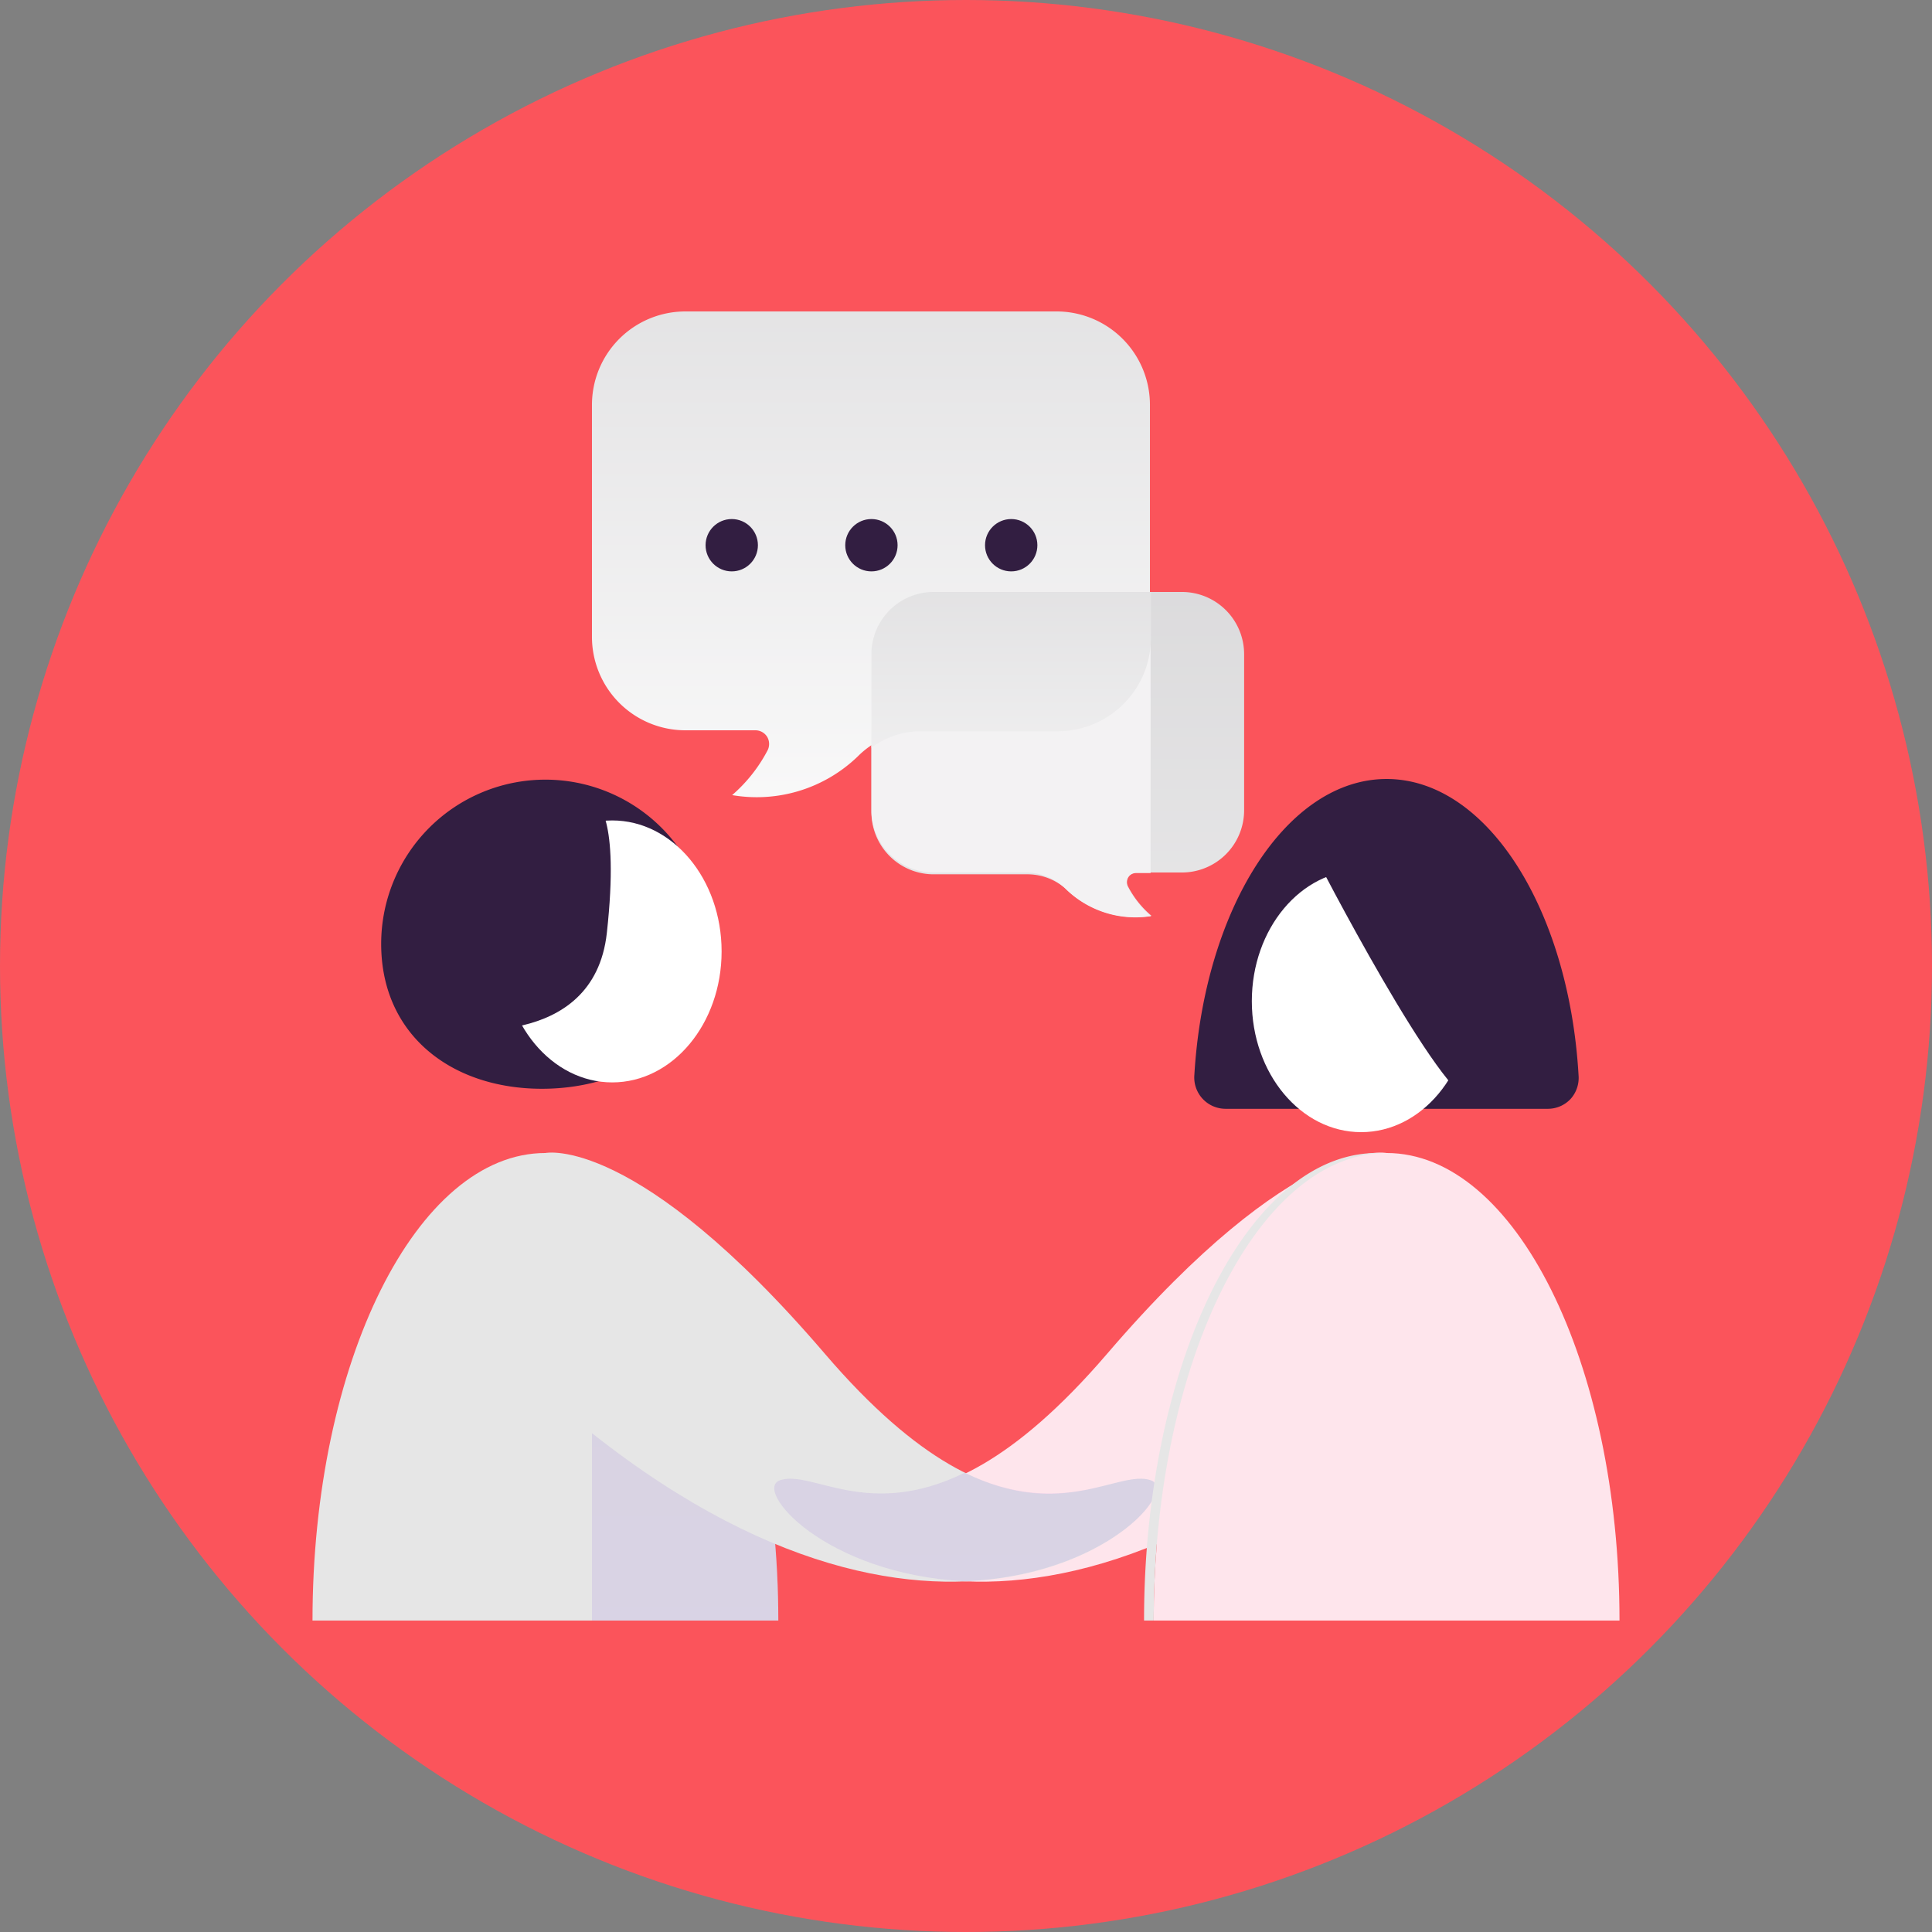 <svg xmlns="http://www.w3.org/2000/svg" width="88" height="88" viewBox="0 0 88 88">
    <rect x="0" y="0" width="88" height="88" fill="#808080" stroke="none"/>
    <defs>
        <linearGradient id="a" x1="51.481%" x2="51.481%" y1="338.896%" y2="-85.427%">
            <stop offset="0%" stop-color="#FFF"/>
            <stop offset="100%" stop-color="#D3D2D4"/>
        </linearGradient>
        <linearGradient id="b" x1="44.611%" x2="44.611%" y1="242.168%" y2="-80.902%">
            <stop offset="0%" stop-color="#7731F6"/>
            <stop offset="100%" stop-color="#5624B3"/>
        </linearGradient>
        <linearGradient id="c" x1="47.834%" x2="47.834%" y1="390.153%" y2="-287.435%">
            <stop offset="0%" stop-color="#7731F6"/>
            <stop offset="100%" stop-color="#5624B3"/>
        </linearGradient>
        <linearGradient id="d" x1="49.584%" x2="49.584%" y1="132.987%" y2="-85.508%">
            <stop offset="0%" stop-color="#FFF"/>
            <stop offset="100%" stop-color="#D3D2D4"/>
        </linearGradient>
        <linearGradient id="e" x1="53.921%" x2="53.921%" y1="250.474%" y2="-143.856%">
            <stop offset="0%" stop-color="#FFF"/>
            <stop offset="100%" stop-color="#D3D2D4"/>
        </linearGradient>
    </defs>
    <g fill="none" fill-rule="evenodd">
        <circle cx="44" cy="44" r="44" fill="#FB545B"/>
        <g transform="translate(14.08 14.08)">
            <path fill="#321E41" d="M49.078 21.402c-4.554 0-8.303 5.904-8.756 13.472a1.426 1.426 0 0 0 1.416 1.55h14.666c.395.006.775-.154 1.047-.44.27-.295.404-.69.37-1.088-.44-7.59-4.19-13.494-8.743-13.494z"/>
            <path fill="url(#a)" d="M28.442 12.883h11.316a2.834 2.834 0 0 1 2.83 2.843v7.097a2.834 2.834 0 0 1-2.83 2.838h-2.08a.44.44 0 0 0-.384.625 4.4 4.4 0 0 0 1.078 1.35 4.572 4.572 0 0 1-3.863-1.192 2.64 2.64 0 0 0-1.826-.7h-4.241a2.834 2.834 0 0 1-2.83-2.838v-7.18a2.834 2.834 0 0 1 2.83-2.843z"/>
            <path fill="#F3F2F3" d="M25.612 15.726v7.097a2.834 2.834 0 0 0 2.83 2.838h4.241c.69.013 1.347.3 1.826.796a4.54 4.54 0 0 0 3.833 1.193 4.554 4.554 0 0 1-1.048-1.32.44.44 0 0 1 0-.44.44.44 0 0 1 .37-.203h.664V13.552H26.673a2.851 2.851 0 0 0-1.06 2.174z"/>
            <path fill="#FEE5EC" d="M21.498 53.346c2.038-.713 6.253 4.259 14.85-5.764 8.598-10.024 12.73-9.144 12.73-9.144l-2.121 12.76c-16.975 13.42-27.496 2.856-25.459 2.148z"/>
            <path fill="#FEE5EC" d="M49.078 38.438c5.856 0 10.608 9.54 10.608 21.296H38.469c0-1.173.047-2.329.141-3.467.827-10.111 5.2-17.829 10.468-17.829z"/>
            <path fill="#321E41" d="M18.242 28.912c0 4.15-3.52 6.6-7.638 6.6s-7.322-2.455-7.322-6.6a7.48 7.48 0 1 1 14.96 0z"/>
            <path fill="#E6E6E6" d="M10.762 38.438c-5.856 0-10.608 9.54-10.608 21.296h21.217c0-11.774-4.752-21.296-10.609-21.296z"/>
            <path fill="url(#b)" d="M12.883 59.734h8.488a40.44 40.44 0 0 0-.88-8.518h-7.608v8.518z" opacity=".1"/>
            <path fill="#E6E6E6" d="M38.342 53.346c-2.038-.713-6.266 4.259-14.85-5.764-8.585-10.024-12.73-9.144-12.73-9.144l2.121 12.76c16.975 13.42 27.496 2.856 25.459 2.148z"/>
            <path fill="url(#c)" d="M38.342 53.346c-1.413-.498-3.987 1.83-8.484-.344-4.43 2.174-6.974-.154-8.417.344-1.219.44 2.024 4.259 8.417 4.598 6.464-.269 9.702-4.172 8.484-4.598z" opacity=".1"/>
            <path fill="url(#d)" d="M34.1.106H17.13a4.255 4.255 0 0 0-4.247 4.259v10.56a4.255 4.255 0 0 0 4.246 4.259h3.195a.63.63 0 0 1 .545.308c.11.195.11.434 0 .63a6.974 6.974 0 0 1-1.601 2.014 6.626 6.626 0 0 0 5.72-1.76 3.995 3.995 0 0 1 2.732-1.179h6.336a4.255 4.255 0 0 0 4.242-4.259V4.378A4.255 4.255 0 0 0 34.1.106z"/>
            <path fill="url(#e)" d="M28.442 12.883a2.834 2.834 0 0 0-2.83 2.843v4.254a3.753 3.753 0 0 1 2.2-.752H34.1a4.25 4.25 0 0 0 4.242-4.268v-2.077h-9.9z"/>
            <circle cx="19.25" cy="10.754" r="1.192" fill="#321E41"/>
            <circle cx="25.612" cy="10.754" r="1.192" fill="#321E41"/>
            <circle cx="31.979" cy="10.754" r="1.192" fill="#321E41"/>
        </g>
        <ellipse cx="62" cy="45.602" fill="#FFF" rx="4.981" ry="5.966"/>
        <ellipse cx="27.887" cy="43.336" fill="#FFF" rx="4.981" ry="5.966"/>
        <path fill="#321E41" d="M59.88 38.949s5.816 11.339 7.295 11.237c1.478-.1.792-10.054.792-10.054L59.88 38.95zM20.442 46.834s6.6 1.086 7.199-4.339c.598-5.425-.493-5.913-.493-5.913s-6.41 3.251-6.706 10.252z"/>
        <path fill="#E6E6E6" d="M63.158 52.518c-5.28 0-9.64 7.718-10.468 17.83a44.456 44.456 0 0 0-.14 3.466h-.44c0-1.173.046-2.329.14-3.467.827-10.12 5.2-17.829 10.468-17.829h.44z"/>
    </g>
</svg>
